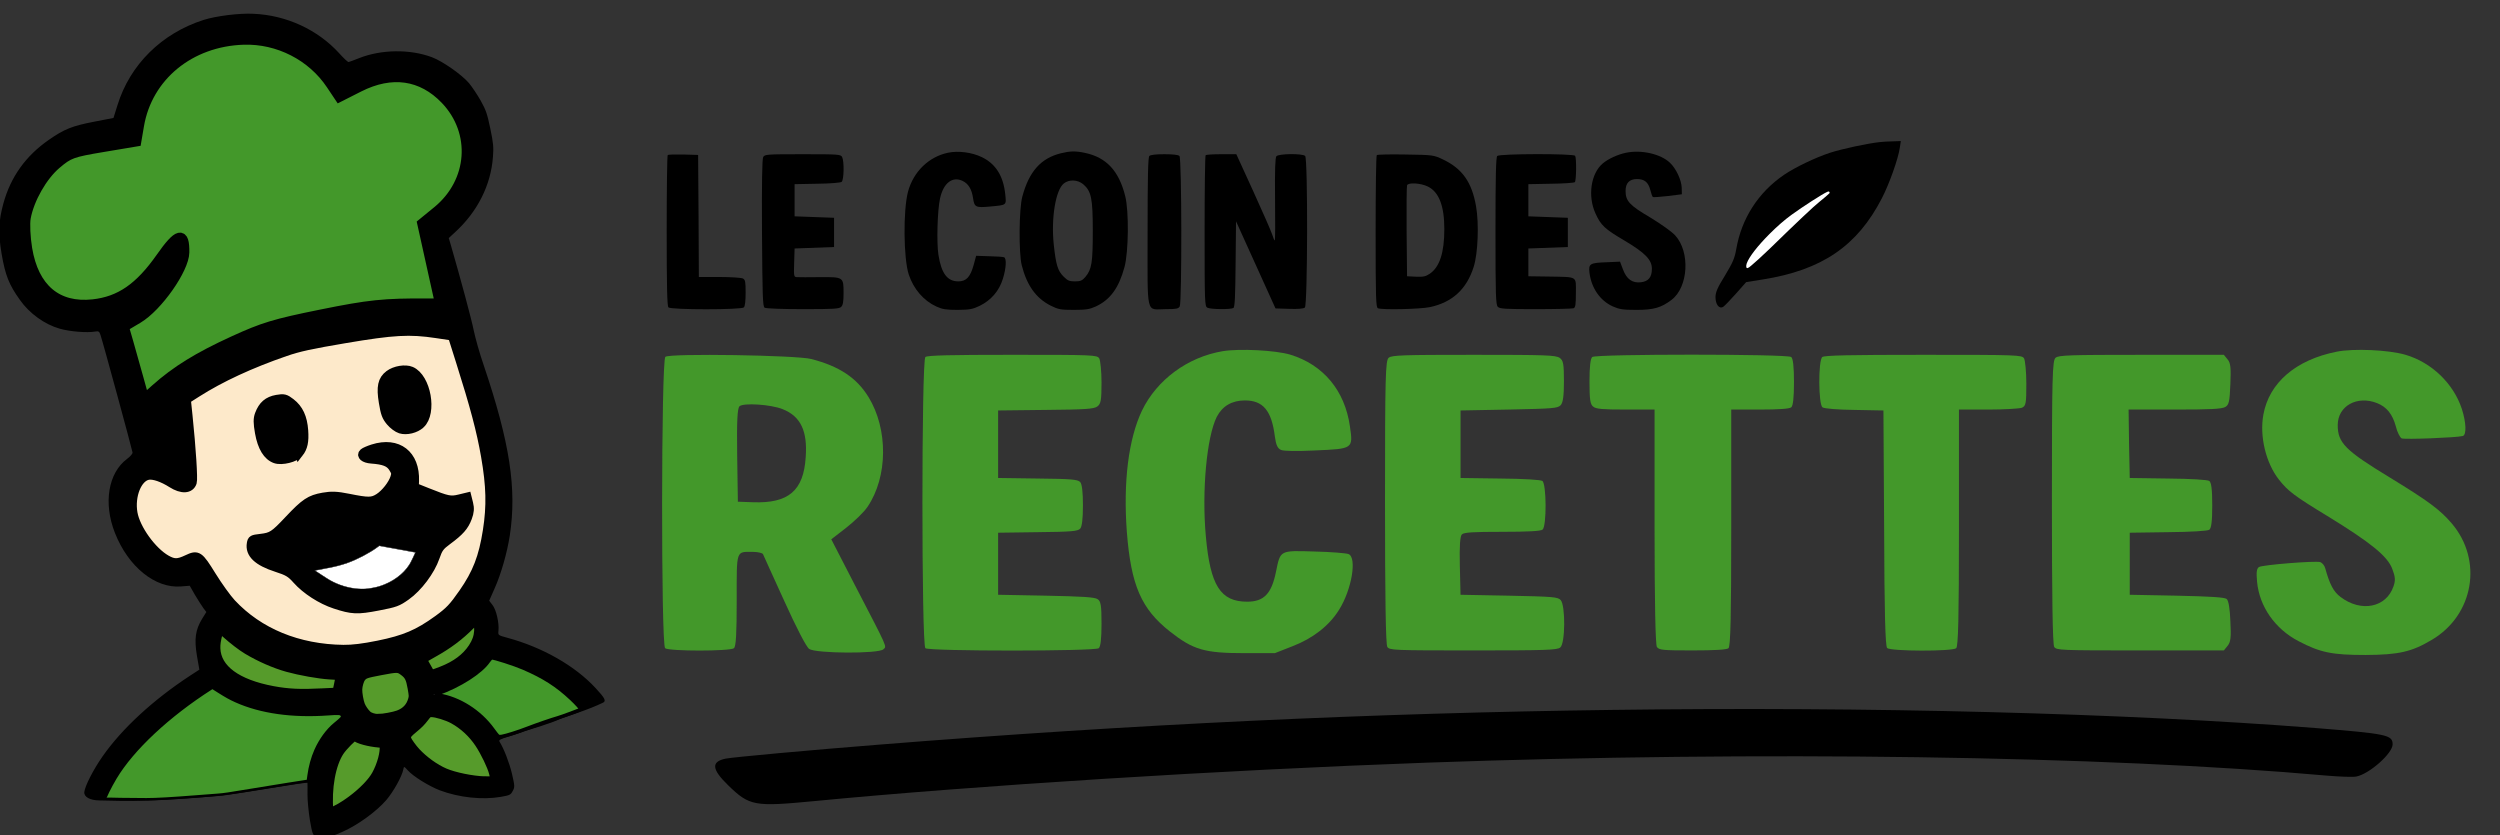 <?xml version="1.0" encoding="UTF-8"?>
<svg width="299.39pt" height="100pt" preserveAspectRatio="xMidYMid" version="1.0" viewBox="0 0 299.39 100" xmlns="http://www.w3.org/2000/svg">
 <rect x="0" y="0" width="299.39" height="100" fill="#333333" stroke="none"/>
 <g transform="matrix(.015 0 0 -.015 -4.57 134.23)">
  <g transform="matrix(1.167,0,0,1.167,-1164.6,-1221.7)">
   <path d="m14120 7743c-84-9-257-46-341-73-101-33-242-101-315-151-176-120-291-299-327-509-11-63-24-92-77-180-52-84-64-113-65-147 0-51 25-84 53-67 9 6 49 47 87 90l70 79 113 18c405 64 647 229 815 555 51 98 113 273 123 346l7 46-54-2c-30 0-70-3-89-5zm-355-352c-6-5-39-33-75-62-36-30-157-144-269-254s-206-194-208-188c-15 45 149 235 297 346 106 78 296 197 255 158z" stroke-width="0"/>
   <path transform="matrix(53.535,0,0,-53.536,2160.3,8378)" d="m206.45 27.811c-0.021-0.055 0.01-0.272 0.058-0.406 0.29-0.806 1.381-2.208 2.899-3.727 0.976-0.976 1.891-1.771 2.792-2.425 1.437-1.044 3.924-2.643 4.52-2.907 0.119-0.053 0.138-0.054 0.113-6e-3 -0.017 0.032-0.744 0.646-1.278 1.079-0.436 0.353-0.93 0.801-2.112 1.912-0.644 0.606-1.344 1.273-1.768 1.687-2.32 2.26-2.997 2.909-3.853 3.691-0.67 0.612-1.29 1.133-1.348 1.133-7e-3 0-0.017-0.013-0.023-0.029z" fill="#fff" stroke="#fff" stroke-width=".268" style="paint-order:stroke fill markers"/>
   <g>
    <path d="m7744 7670c-132-28-236-130-273-266-34-128-31-457 5-567 33-99 101-179 189-219 41-19 67-23 145-23 83 1 102 4 152 28 77 38 133 102 158 185 23 73 26 140 8 147-7 3-53 6-102 7l-89 3-17-63c-23-82-50-112-105-112-75 0-116 54-136 182-13 82-7 303 11 385 23 106 85 154 155 120 39-19 62-56 71-118s18-66 116-57c117 11 112 7 104 85-13 124-65 207-160 253-68 33-162 45-232 30z"/>
    <path d="m8515 7666c-135-34-216-124-262-296-23-84-25-386-4-470 35-137 97-225 198-276 53-26 67-29 158-29 83 0 108 4 150 23 99 46 158 126 197 270 28 104 31 382 5 485-43 173-129 265-275 296-65 14-102 13-167-3zm154-211c56-48 66-96 66-320 0-217-7-263-51-315-22-25-33-30-71-30s-50 5-78 33c-40 40-52 80-67 219-19 181 13 374 69 418 37 29 94 26 132-5z"/>
    <path d="m12383 7670c-58-12-122-42-159-73-82-69-104-224-50-342 37-82 63-106 197-185 143-85 189-132 189-194 0-57-23-86-75-92-59-7-98 21-123 88l-20 53-89-4c-118-4-127-10-120-72 13-105 73-191 159-230 45-20 69-24 163-24 118 0 169 15 240 69 115 88 128 328 24 441-24 26-96 77-170 122-143 84-169 113-169 182 0 54 26 81 78 81 51 0 77-21 91-74 6-25 14-47 18-49 5-2 51 1 103 7l95 12-1 45c-2 53-39 132-81 171-63 60-196 90-300 68z"/>
    <path d="m5827 7654c-4-4-7-237-7-519 0-384 3-514 12-523 17-17 499-17 516 0 8 8 12 45 12 100 0 76-2 89-19 98-11 5-82 10-160 10h-141l-2 418-3 417-101 3c-55 1-103 0-107-4z"/>
    <path d="m6480 7640c-7-13-10-181-8-520 3-432 5-502 18-510 8-6 124-10 262-10 211 0 249 2 262 16 12 11 16 36 16 94 0 110 0 110-163 109-73-1-142-1-155 0-22 1-23 3-20 99l3 97 270 10v200l-270 10v220l154 3c93 1 160 7 168 13 16 14 18 141 3 170-10 18-24 19-270 19-248 0-260-1-270-20z"/>
    <path d="m9122 7648c-9-9-12-138-12-520 0-588-14-528 124-528 74 0 87 3 96 19 15 30 14 1013-2 1029-8 8-46 12-103 12s-95-4-103-12z"/>
    <path d="m9507 7653c-4-3-7-237-7-519 0-497 1-514 19-524 23-12 160-13 178-2 10 6 13 82 15 300l3 293 270-596 94-3c60-2 98 1 107 9 19 16 21 1018 2 1037-18 18-182 16-197-2-8-10-11-94-9-295 2-155 1-281-2-281s-11 18-17 39c-7 22-65 155-129 295l-117 256h-102c-56 0-105-3-108-7z"/>
    <path d="m10678 7654c-5-4-8-240-8-525 0-462 2-518 16-523 31-12 289-6 356 8 153 33 251 123 299 276 29 91 37 294 16 414-29 165-94 257-226 320-66 31-67 31-256 34-104 2-193 0-197-4zm349-215c76-37 113-132 113-291 0-162-32-260-100-306-28-19-45-22-95-20l-60 3-3 305c-1 168 0 310 3 317 7 21 93 16 142-8z"/>
    <path d="m11502 7648c-9-9-12-137-12-514 0-444 2-504 16-518 13-14 51-16 259-16 134 0 250 3 259 6 13 5 16 24 16 105 0 118 16 108-185 112l-140 2v190l270 10v200l-270 10v220l155 3c85 1 158 6 163 11 10 10 12 164 2 180-9 16-517 15-533-1z"/>
   </g>
  </g>
  <g transform="matrix(1.437,0,0,1.243,-2440.6,-1495.3)">
   <g transform="matrix(1.291,0,0,1.172,-1626.4,-1061.1)" fill="#43982a">
    <path d="m8002 6150c-151-32-284-157-348-326-58-156-81-390-65-665 18-293 62-421 185-545 101-101 149-119 322-119h130l76 38c88 43 158 113 200 199 55 111 78 287 41 306-10 5-76 12-146 14-151 6-147 8-166-110-19-121-52-165-124-165-115 0-159 88-178 358-18 249 4 546 47 655 24 59 65 90 121 90 78 0 115-55 129-198 5-47 12-65 26-73 12-7 66-8 149-3 162 9 162 9 148 132-22 197-115 338-257 393-64 24-217 34-290 19z"/>
    <path d="m12795 6147c-176-45-290-170-315-345-17-119 11-265 67-356 39-63 67-90 208-199 187-146 260-221 280-291 13-43 14-63 5-95-31-116-139-144-228-58-30 29-46 67-66 158-3 15-13 29-21 33-23 8-248-15-264-27-10-9-12-29-8-82 10-134 77-257 178-324 94-63 145-76 289-76 143 1 198 17 285 83 181 136 221 437 85 639-49 73-98 120-265 250-194 150-225 191-225 288 0 105 84 164 170 120 41-21 66-61 80-127 6-32 18-61 25-66 14-7 236 4 263 13 17 6 15 74-4 149-36 139-130 254-242 296-71 27-224 36-297 17z"/>
    <path d="m5603 6119c-18-18-19-1579-1-1597 17-17 279-17 296 0 9 9 12 81 12 264 0 280-4 264 70 264 21 0 40-6 43-12 2-7 44-123 92-258 53-149 95-252 107-262 29-25 298-27 319-2 15 18 23-5-122 351l-102 252 64 63c35 35 77 86 92 115 88 165 89 426 4 602-51 105-125 168-246 208-63 21-609 32-628 12zm505-287c77-39 107-119 99-262-9-185-74-255-227-248l-65 3-3 254c-2 191 1 257 10 269 17 20 136 10 186-16z"/>
    <path d="m6722 6118c-17-17-17-1579 0-1596s729-17 746 0c8 8 12 52 12 134 0 101-3 124-17 135-12 11-68 15-222 19l-206 5v340l170 3c145 2 172 5 183 19 8 11 12 55 12 128s-4 117-12 128c-11 14-38 17-183 19l-170 3v370l204 3c173 2 208 5 223 19s18 33 18 130c0 63-5 123-10 134-10 18-25 19-373 19-269 0-366-3-375-12z"/>
    <path d="m8716 6114c-14-14-16-99-16-790 0-515 3-782 10-795 10-18 25-19 370-19 313 0 361 2 374 16 22 21 23 230 2 260-13 17-31 19-223 24l-208 5-3 159c-2 108 1 163 9 172 9 11 48 14 173 14 113 0 166 4 174 12 18 18 17 252-1 267-8 6-79 12-183 13l-169 3v370l208 5c192 5 210 7 223 24 10 14 14 51 14 131 0 96-3 114-18 128-17 15-57 17-370 17-305 0-353-2-366-16z"/>
    <path d="m9592 6118c-8-8-12-53-12-134 0-98 3-126 16-138 12-13 40-16 140-16h124v-641c0-422 4-647 10-660 10-17 23-19 153-19 98 0 147 4 155 12 9 9 12 169 12 660v648h123c82 0 127 4 135 12s12 53 12 138-4 130-12 138c-17 17-839 17-856 0z"/>
    <path d="m10582 6118c-18-18-17-262 1-276 8-7 67-13 138-14l124-3 3-644c1-456 5-648 13-658 15-18 279-19 297-1 9 9 12 169 12 660v648h126c69 0 134 5 145 10 17 10 19 22 19 131 0 66-5 129-10 140-10 18-26 19-433 19-316 0-426-3-435-12z"/>
    <path d="m11586 6114c-14-14-16-99-16-790 0-515 3-782 10-795 10-18 25-19 370-19h360l16 25c13 20 16 45 12 135-2 71-8 114-16 122-9 9-69 14-215 18l-202 5v340l164 3c101 1 170 7 178 13 9 8 13 45 13 134s-4 126-13 134c-8 6-77 12-178 13l-164 3-3 188-2 187h198c155 0 202 3 218 14 16 12 19 29 22 126 3 89 1 116-12 135l-16 25h-355c-308 0-356-2-369-16z"/>
   </g>
   <path d="m10872 3842.6c-1334.9-19.93-2664.6-92.615-4073.1-222.75-397.63-36.343-815.92-80.892-857.23-90.27-81.334-19.93-77.46-67.996 14.201-171.16 118.77-133.65 145.88-138.34 475.09-101.99 893.38 99.649 2256.7 199.3 3408.3 247.36 1843.6 76.202 3760.7 44.549 4997.5-83.236 72.297-7.034 147.18-10.551 165.25-5.862 72.297 16.413 201.4 148.89 201.4 206.33 0 60.962-29.693 67.996-432.49 105.51-1052.2 94.96-2476.2 138.34-3898.8 116.06z" stroke-width="1.23"/>
  </g>
  <g transform="matrix(1.046 .182 -.182 1.046 337.01 -969.86)">
   <g>
    <path d="m3055 8799c-328-45-604-236-749-521l-46-89-147-3c-168-3-232-16-360-76-192-89-330-225-418-411-60-127-78-214-79-374 0-164 15-236 76-363 53-113 152-214 258-265 72-35 197-67 259-67 26 0 31-4 35-32 8-46 86-879 86-912 0-9-21-26-48-40-159-80-235-298-186-534 55-267 227-464 421-481l65-6 27-75c16-41 36-90 45-108l17-33-40-45c-64-73-85-139-86-266v-107l-75-32c-306-132-574-305-753-485-85-85-169-197-182-241-10-36 31-69 101-82 32-6 104-20 159-31 208-41 705.03-93.705 812.03-91.705 28 1-206.03 21.705-309.03 31.705-102 10-219 23-260 29-88 13-352 63-356 67-7 5 60 96 111 153 164 183 453 373 774 511l52 22 66-60c169-155 456-261 777-288 63-6 77-10 81-26 4-14-6-24-42-42-124-63-226-191-277-345l-17-54-356 5c-196 2-315 1-266-3 50-4 208-7 353-8 144-1 262-4 262-8 0-5-7-44-15-88s-14-130-15-191c0-103 2-112 23-132 31-29 79-28 203 3s278 107 366 179c64 53 148 157 166 206 8 22 9 22 31-13 31-51 137-145 212-190 132-78 303-127 443-127 69 0 76 2 96 28 21 25 22 35 17 127-5 86-28 200-51 256-6 13 9 18 94 29 56 7 99 15 96 17-3 3-42 0-87-6-111-15-106-16-127 33-72 161-217 298-367 347l-40 12 77 13c144 25 340 115 383 177 13 19 16 18 97-21 129-63 265-157 354-246 84-84 182-218 164-224-6-2-54-12-108-22-130-24-87-24 60 0 104 17 160 29 221 46 27 8 21 30-37 119-124 191-341 370-588 485-66 31-66 31-57 63 16 57 11 159-11 199l-19 36 56 84c67 99 139 249 181 373 113 338 120 686 26 1295-15 91-27 212-29 270-2 86-30 392-60 666l-6 51 53 34c194 124 327 303 379 510 18 69 21 104 17 213-4 114-8 142-35 219-17 48-46 113-64 145-43 73-168 197-241 240-153 90-367 124-543 87-38-8-75-15-81-15s-32 35-59 78c-128 201-341 349-583 402-105 24-281 32-377 19zm385-199c151-43 277-129 380-257 64-79 109-159 130-230 7-24 18-43 23-43s48 15 96 34c234 94 463 55 621-104 114-114 170-252 170-417 0-151-51-283-156-401-57-65-173-148-226-162-72-20-72-22-43-331 14-151 27-285 29-299l5-26-111 28c-227 57-364 72-688 72-309 1-372-4-615-50-370-71-678-189-872-335-36-28-67-49-68-47-4 3-55 558-55 592 0 18 11 26 68 44 188 62 384 232 462 403 27 60 27 125 0 139-18 10-26 5-58-32-177-204-276-279-440-334-257-87-502-2-605 209-48 99-60 167-55 312 5 114 9 140 37 215 80 217 256 374 476 426 87 20 269 14 364-11 76-21 82-17 101 68 7 29 29 88 50 132 104 224 281 359 551 420 95 22 330 14 429-15zm656-2354c144-22 237-44 327-78 67-26 77-33 77-54 0-13 13-120 30-237 78-557 81-834 10-1113-72-287-213-513-406-650-315-225-829-243-1219-43-262 133-430 330-530 619-20 57-43 112-52 122-20 22-55 23-116 2-39-13-53-14-84-3-85 28-196 186-229 325-40 170 24 341 138 369 39 10 109-25 180-90 47-42 69-55 93-55 40 0 65 27 71 77 16 152 34 357 39 456l7 119 67 30c228 102 560 184 886 217 131 14 590 5 711-13zm-1530-2172c86-73 148-116 244-167 87-47 291-121 368-133 23-4 41-9 40-13-2-3-12-29-23-58l-19-52-46 5c-232 26-315 44-453 98-288 113-400 276-314 459l27 59 58-74c32-40 85-96 118-124zm1742-123c-10-142-156-256-368-286l-46-7-18 54c-9 29-19 58-22 63-2 6 31 20 74 33 102 31 242 100 317 157 33 25 61 45 64 45 2 0 1-26-1-59zm-626-221c37-29 58-81 58-143 0-66-12-103-47-139-36-38-85-52-173-51-113 1-147 20-177 98-17 45-16 141 3 181 31 66 52 74 189 74 107 0 126-3 147-20zm280-431c68-44 132-119 173-203 36-72 75-207 75-256v-27l-52 9c-75 14-199 61-267 102-99 61-206 189-235 283-6 18 1 26 52 53 33 17 74 46 92 65 32 33 32 33 73 19 23-8 63-28 89-45zm-686-10c22-21 145-68 178-69 16 0 18-6 13-40-7-58-58-158-106-212-77-87-254-186-379-213l-33-7 7 64c16 153 76 310 150 396 29 34 124 101 143 102 3 0 15-9 27-21z"/>
    <path d="m3970 5927c-59-39-75-79-75-187 0-82 3-102 25-144 35-68 69-91 135-91 65 0 99 22 135 86 22 38 25 56 25 134 0 102-19 151-75 199-42 35-121 37-170 3z"/>
    <path d="m3057 5886c-84-31-121-98-120-221 0-96 29-166 84-203 47-32 136-28 175 9 51 48 68 96 69 194 0 80-3 96-28 141-43 77-108 106-180 80z"/>
    <path d="m3740 5398c-30-5-59-14-64-19-17-16 15-38 72-50 76-15 109-33 132-72 35-57 22-103-47-168-94-90-169-96-313-29-92 43-98 45-190 45-88 0-99-2-155-33-33-18-87-55-120-84-118-100-178-125-256-105-37 9-44 8-55-8-32-43-10-110 52-165 36-31 147-90 170-90 6 0 29-30 50-67 83-145 242-266 404-308 78-21 215-24 290-6 155 37 305 157 371 298 29 61 39 73 64 79 55 12 146 67 189 115 55 62 79 136 56 178-8 16-15 17-54 8-58-13-101 3-226 83-51 32-96 60-102 62-5 2-2 17 6 33 20 39 20 135 1 183-42 100-144 145-275 120zm67-766 133-49-31-46c-59-90-172-152-296-163-138-13-272 37-381 142l-67 63 90 1c113 0 199 14 295 46 57 19 125 48 125 54 0 0 60-22 132-48z"/>
    <path d="m4633.8 3148.5c-72.576-13.196-143.5-26.391-156.7-31.34-47.834-13.196 158.35 11.546 263.91 31.34 145.15 29.69 57.731 29.69-107.21 0z" stroke-width="1.649"/>
   </g>
   <g fill="#43982a" stroke="#000">
    <path transform="matrix(66.736,0,0,-66.736,1173.5,8805.2)" d="m47.022 85.27c-0.058-0.07-0.258-0.44-0.444-0.824-1.089-2.238-3.147-4.109-5.327-4.845l-0.414-0.14 0.287-0.049c2.627-0.452 5.255-1.553 6.303-2.639 0.158-0.163 0.345-0.297 0.416-0.297 0.227 0 2.389 1.136 3.313 1.74 2.093 1.369 3.404 2.568 4.718 4.315 0.495 0.658 0.916 1.327 0.867 1.374-0.054 0.052-2.288 0.468-2.747 0.512-0.65 0.062-2.456 0.355-3.59 0.581-1.049 0.209-2.434 0.396-2.944 0.397-0.23 3.99e-4 -0.366-0.039-0.438-0.126z" stroke-width=".4" style="paint-order:stroke fill markers"/>
    <path transform="matrix(66.736,0,0,-66.736,1173.5,8805.2)" d="m22.899 86.536c-0.868-0.014-2.875-0.036-4.46-0.049-2.477-0.019-2.982-0.033-3.59-0.093-0.389-0.039-1.409-0.137-2.266-0.218-3.084-0.292-4.66-0.474-5.82-0.673-1.567-0.268-4.487-0.828-4.527-0.868-0.066-0.066 0.778-1.222 1.521-2.085 2.472-2.87 7.088-5.891 12.381-8.103l0.12-0.05 0.606 0.55c0.754 0.684 1.137 0.993 1.738 1.4 2.53 1.712 5.995 2.829 10.008 3.229 1.217 0.121 1.399 0.172 1.479 0.413 0.063 0.19-0.036 0.271-0.977 0.801-0.916 0.516-1.902 1.472-2.605 2.525-0.535 0.802-0.955 1.693-1.276 2.708l-0.175 0.553-0.29-0.006c-0.16-0.004-1-0.018-1.867-0.032z" stroke-width=".276" style="paint-order:stroke fill markers"/>
    <g transform="matrix(1.068,0,0,1.068,-275.46,-333.39)">
     <path transform="matrix(54.624,0,0,-54.624,1356.5,8555.1)" d="m16.034 44.2c-0.146-1.52-0.369-3.702-0.496-4.848l-0.23-2.083 1.987-0.756c2.748-1.045 6.947-5.247 7.34-7.346 0.496-2.646-0.301-2.605-3.054 0.156-3.374 3.385-6.172 4.672-9.668 4.45-4.662-0.297-7.198-3.324-7.154-8.542 0.012-1.467 0.239-3.255 0.504-3.973 0.851-2.308 3.024-4.945 5.062-6.143 1.853-1.089 2.269-1.164 6.325-1.139l4.341 0.027 0.695-1.957c2.16-6.081 8.322-9.567 15.191-8.594 4.446 0.63 8.344 3.562 10.144 7.631l0.773 1.746 2.68-0.818c4.532-1.383 8.279-0.163 10.736 3.497 3.252 4.843 1.69 11.112-3.496 14.031l-2.186 1.231 0.484 10.57-1.543-0.277c-5.606-1.005-7.478-1.135-13.829-0.96-6.09 0.168-7.606 0.353-11.713 1.433-4.82 1.267-7.915 2.507-10.927 4.376l-1.696 1.052z" fill="#43982a" stroke="#000" stroke-width="1.333" style="paint-order:stroke fill markers"/>
    </g>
   </g>
   <g transform="matrix(1.068,0,0,1.068,-275.46,-333.39)" stroke="#000">
    <path transform="matrix(54.624,0,0,-54.624,1356.5,8555.1)" d="m36.103 83.068c-5.748-1.073-10.359-3.978-13.188-8.307-0.468-0.717-1.326-2.486-1.906-3.931-1.164-2.902-1.318-3.048-2.78-2.642-1.263 0.351-1.775 0.266-2.623-0.433-1.644-1.355-3.196-4.565-3.196-6.611 0-2.259 1.345-4.426 2.747-4.426 0.676 0 1.761 0.597 2.791 1.534 1.134 1.032 2.214 1.158 2.667 0.312 0.212-0.396 0.646-4.371 0.933-8.556l0.144-2.094 1.481-0.617c3.334-1.388 7.422-2.482 12.108-3.24 1.81-0.293 3.374-0.36 7.897-0.339 6.332 0.03 8.369 0.27 11.692 1.376l1.949 0.649 0.456 3.385c0.812 6.021 1.094 9.268 1.094 12.565-1e-3 3.939-0.374 6.445-1.414 9.508-1.116 3.286-2.245 5.161-4.444 7.38-1.57 1.585-2.137 2.006-3.795 2.816-2.806 1.372-4.639 1.801-8.103 1.897-1.988 0.055-3.377-0.015-4.513-0.227zm9.146-5.349c1.69-0.801 3.647-2.642 4.551-4.28 0.588-1.067 0.84-1.309 1.921-1.846 1.76-0.875 2.459-1.438 3.061-2.466 0.392-0.669 0.51-1.122 0.462-1.782l-0.064-0.884-1.054 0.068c-1.161 0.075-1.522-0.068-3.925-1.553l-1.492-0.922 0.158-0.745c0.716-3.369-1.252-5.522-4.624-5.058-0.539 0.074-1.105 0.212-1.257 0.306-0.48 0.297-0.066 0.798 0.85 1.027 1.579 0.396 2.22 0.787 2.539 1.549 0.261 0.625 0.262 0.791 0.006 1.28-0.431 0.822-1.549 1.827-2.453 2.204-0.94 0.392-1.414 0.314-3.872-0.64-1.414-0.549-2.083-0.694-3.179-0.69-1.722 0.006-2.446 0.325-4.876 2.147-2.202 1.651-2.53 1.792-3.989 1.708-1.05-0.06-1.135-0.03-1.314 0.471-0.453 1.265 0.42 2.448 2.686 3.637 1.37 0.719 1.691 0.997 2.309 1.995 0.929 1.5 2.65 3.087 4.305 3.968 2.065 1.1 2.713 1.242 5.439 1.192 2.282-0.042 2.56-0.092 3.812-0.686zm-10.461-20.504c0.678-0.613 0.98-1.359 1.124-2.778 0.171-1.679-0.151-2.872-1.036-3.838-0.618-0.675-0.796-0.753-1.716-0.753-1.178 0-1.949 0.462-2.585 1.546-0.309 0.527-0.399 1.061-0.395 2.337 0.005 1.898 0.505 3.164 1.463 3.703 0.767 0.432 2.564 0.307 3.145-0.219zm16.09-0.994c1.813-1.188 1.789-5.796-0.037-6.992-0.682-0.447-2.051-0.459-2.888-0.026-1.013 0.524-1.359 1.383-1.373 3.413-0.01 1.477 0.063 1.875 0.48 2.605 0.271 0.474 0.777 1.008 1.127 1.186 0.744 0.38 1.955 0.296 2.691-0.186z" fill="#fde9ca" stroke-width="1.094" style="paint-order:stroke fill markers"/>
    <g fill="#569b2b">
     <path transform="matrix(54.624,0,0,-54.624,1356.5,8555.1)" d="m33.869 88.255c-0.08-0.014-0.716-0.094-1.414-0.178-2.789-0.336-4.341-0.68-6.221-1.381-4.394-1.638-6.603-3.943-6.245-6.516 0.077-0.555 0.243-1.052 0.638-1.911l0.226-0.491 0.59 0.745c0.811 1.024 1.732 2.022 2.38 2.581 1.445 1.245 3.176 2.391 4.726 3.129 1.521 0.724 3.862 1.573 5.21 1.89 1.307 0.307 1.25 0.287 1.195 0.42-0.028 0.067-0.187 0.481-0.355 0.92-0.315 0.825-0.346 0.858-0.731 0.792z" style="paint-order:stroke fill markers"/>
     <path transform="matrix(54.624,0,0,-54.624,1356.5,8555.1)" d="m46.634 88.07c-0.107-0.288-0.617-1.839-0.617-1.879 0-0.072 0.313-0.2 1.443-0.591 2.024-0.701 3.739-1.573 5.326-2.708 0.472-0.338 0.872-0.614 0.888-0.614 0.075 0 0.016 1.028-0.083 1.447-0.173 0.736-0.512 1.34-1.105 1.97-1.048 1.114-2.502 1.851-4.403 2.231-1.169 0.234-1.407 0.257-1.45 0.144z" style="paint-order:stroke fill markers"/>
     <path transform="matrix(54.624,0,0,-54.624,1356.5,8555.1)" d="m38.998 92.568c-0.506-0.084-1.053-0.369-1.273-0.662-0.273-0.364-0.53-0.922-0.62-1.346-0.105-0.494-0.105-1.566 6.4e-5 -2.06 0.098-0.464 0.42-1.123 0.655-1.342 0.405-0.377 0.621-0.414 2.568-0.443 2.19-0.032 2.311-0.01 2.832 0.525 0.591 0.607 0.716 1.005 0.716 2.289 2.22e-4 0.984-0.012 1.077-0.189 1.45-0.41 0.865-1.084 1.375-2.062 1.562-0.601 0.115-2.007 0.128-2.627 0.025z" style="paint-order:stroke fill markers"/>
    </g>
    <path transform="matrix(54.624,0,0,-54.624,1356.5,8555.1)" d="m40.178 75.908c-1.136-0.128-2.483-0.636-3.517-1.325-0.598-0.398-0.789-0.556-1.692-1.399l-0.785-0.733 1.384-0.023c1.461-0.025 2.068-0.072 2.997-0.232 1.247-0.215 2.988-0.774 4.019-1.29l0.338-0.169 1.42 0.519c1.98 0.723 3.007 1.103 3.022 1.117 0.027 0.027-0.772 1.148-0.998 1.4-0.998 1.117-2.582 1.893-4.331 2.122-0.465 0.061-1.379 0.068-1.857 0.014z" fill="#fff" stroke-width=".049" style="paint-order:stroke fill markers"/>
    <path transform="matrix(54.624,0,0,-54.624,1356.5,8555.1)" d="m30.509 103.35c0.249-3.008 1.343-6.008 2.728-7.476 0.559-0.592 2.029-1.642 2.299-1.642 0.059 0 0.222 0.101 0.363 0.224 0.525 0.46 1.948 1.043 3.178 1.302l0.205 0.043-0.009 0.407c-0.02 0.911-0.757 2.505-1.694 3.664-0.699 0.865-2.137 1.907-3.735 2.705-1.177 0.589-2.023 0.895-3.223 1.164l-0.148 0.033z" fill="#569b2b" stroke-width="1.467" style="paint-order:stroke fill markers"/>
    <path transform="matrix(54.624,0,0,-54.624,1356.5,8555.1)" d="m51.166 102.51c-1.488-0.305-3.639-1.148-4.715-1.849-1.104-0.718-2.279-1.917-3.078-3.139-0.322-0.492-0.777-1.421-0.816-1.665-0.036-0.228 0.099-0.35 0.889-0.8 0.784-0.447 1.158-0.713 1.701-1.215 0.417-0.385 0.435-0.395 0.632-0.364 0.543 0.087 1.812 0.734 2.465 1.257 1.117 0.895 2.049 2.117 2.643 3.47 0.52 1.183 1.058 3.079 1.119 3.945l0.034 0.487-0.149-5e-3c-0.082-3e-3 -0.408-0.058-0.726-0.123z" fill="#569b2b" stroke-width=".341" style="paint-order:stroke fill markers"/>
   </g>
  </g>
 </g>
</svg>
